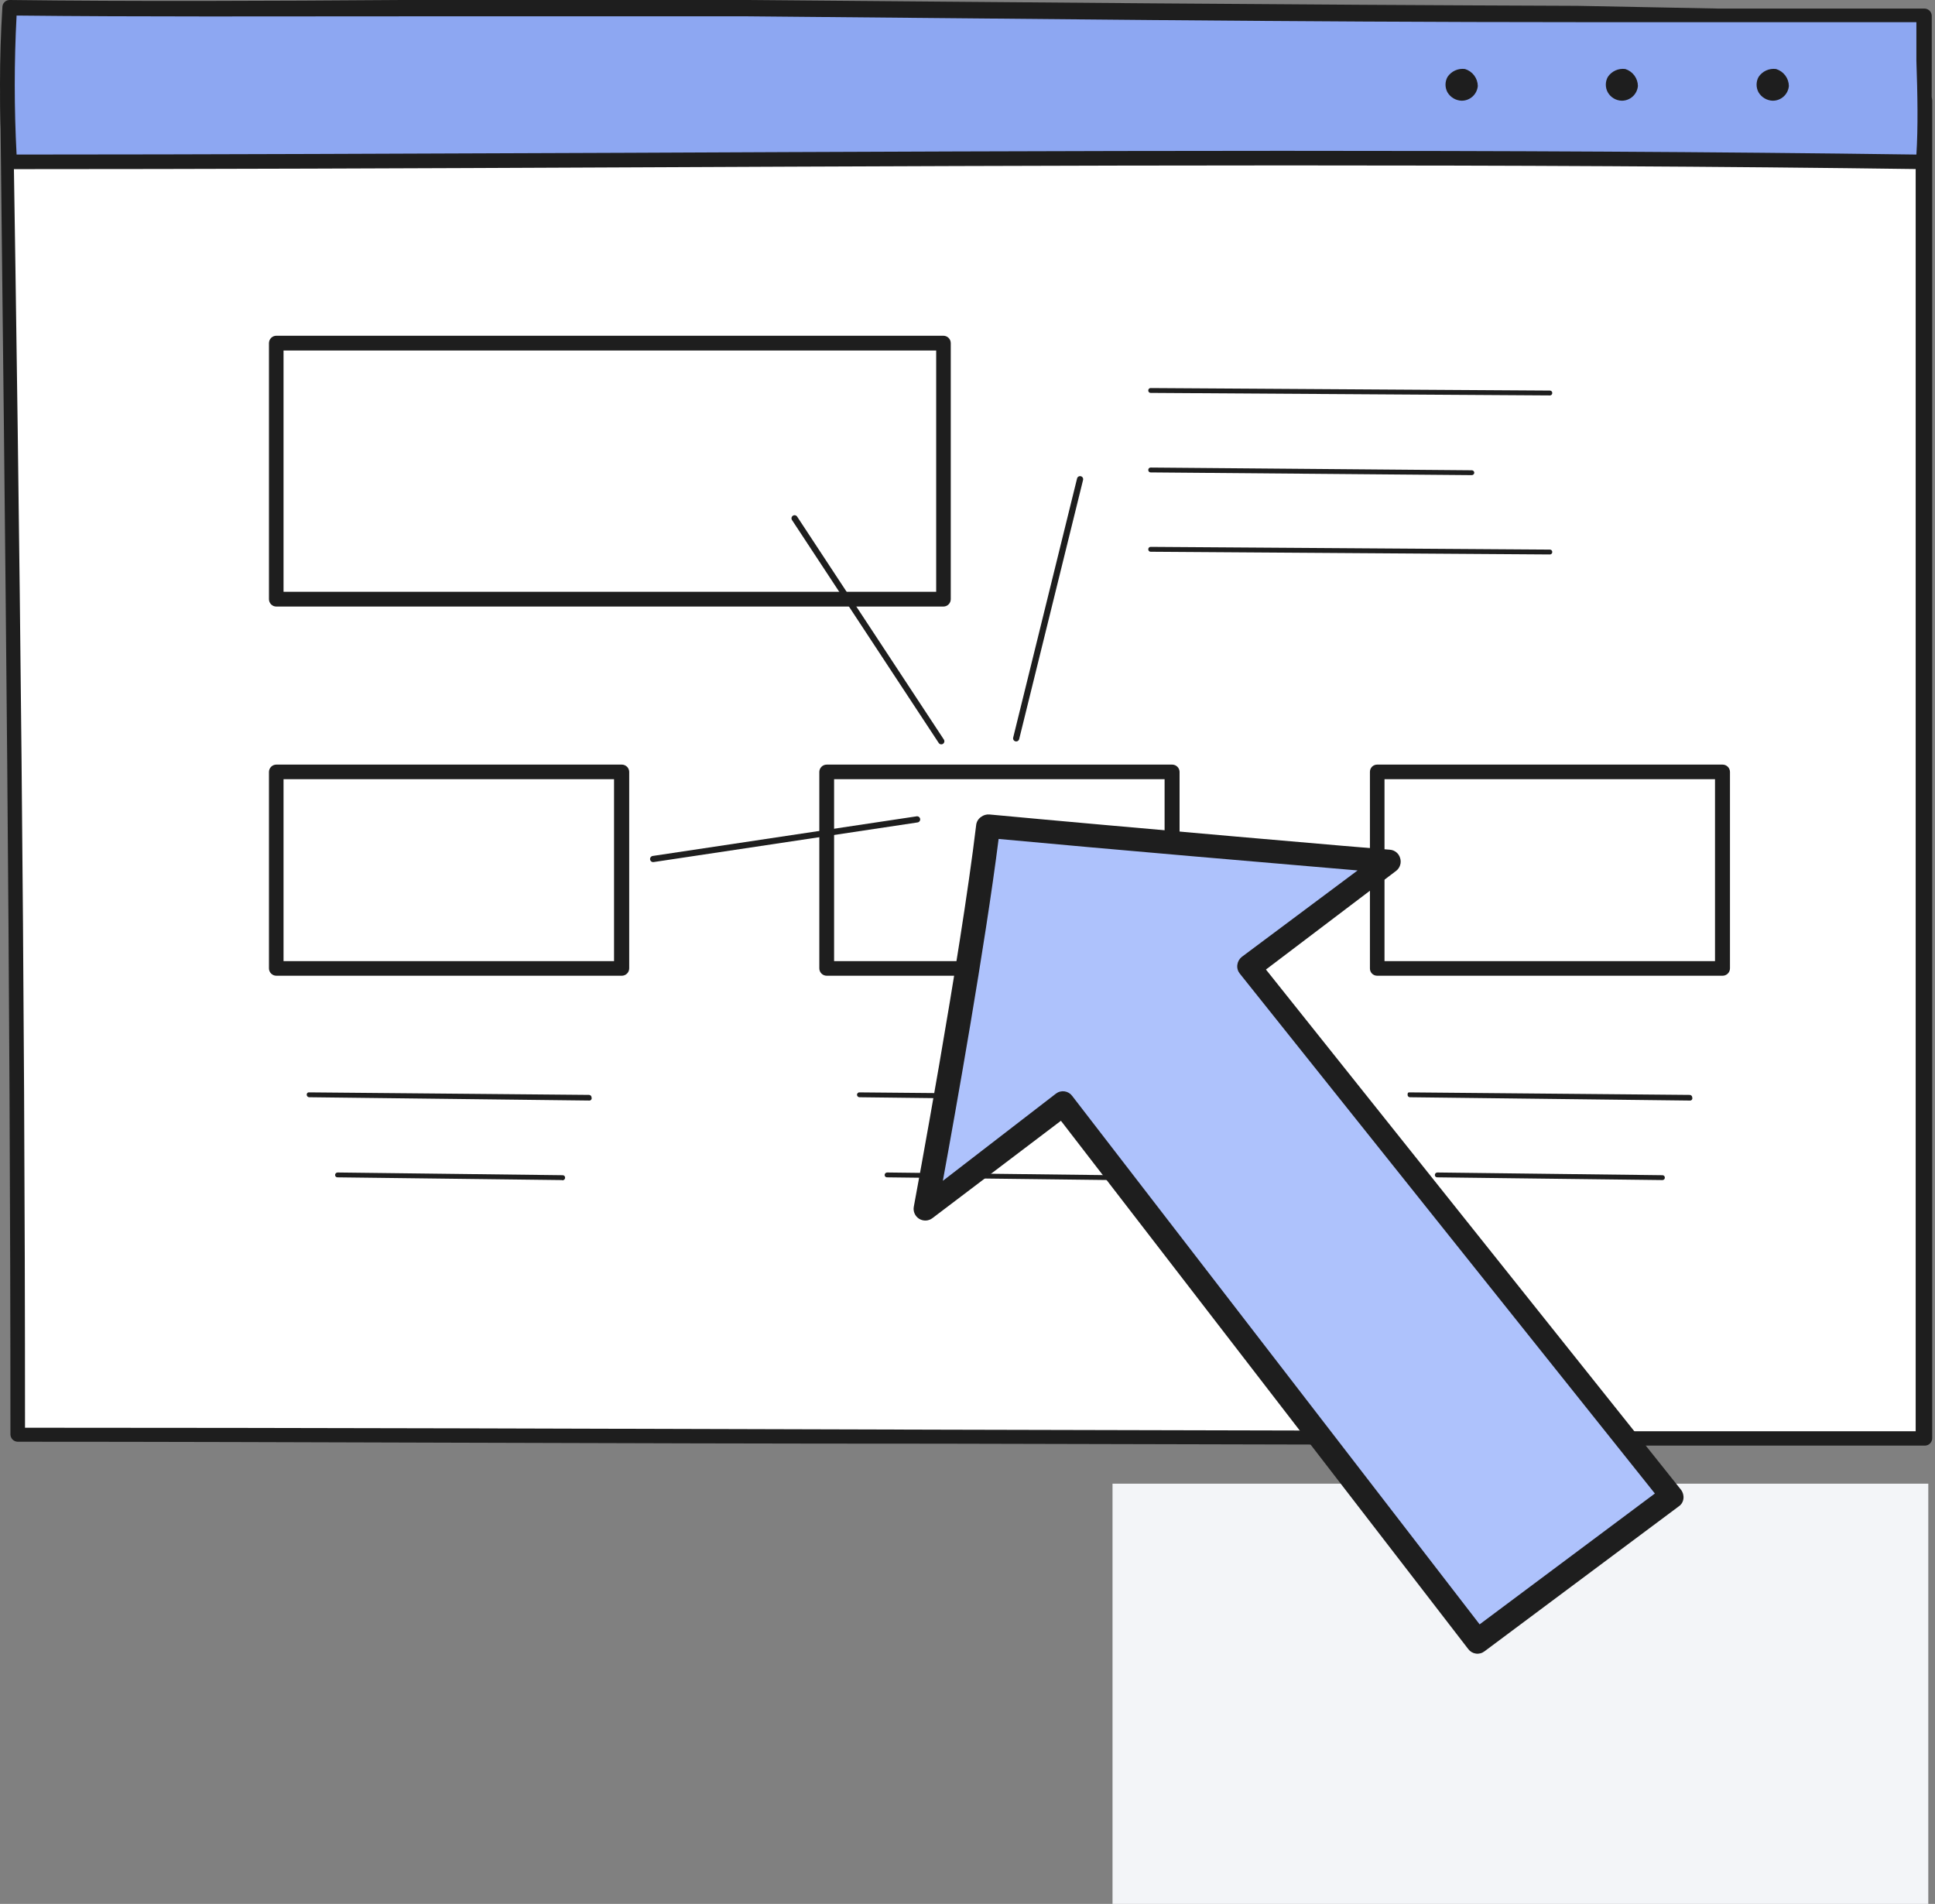 <?xml version="1.0" encoding="UTF-8"?> <svg xmlns="http://www.w3.org/2000/svg" width="374" height="368" viewBox="0 0 374 368" fill="none"><rect x="0" y="0" width="374" height="368" fill="#808080" stroke="none"/> <path d="M371.632 277.991C371.632 198.291 372.008 104.388 372.008 19.427C240.49 19.427 115.435 18.375 1.391 18.375C2.405 103.148 3.382 188.672 3.382 277.277C79.662 277.277 173.303 277.615 262.209 277.841C269.725 277.841 318.987 349.236 318.987 349.236C318.987 349.236 301.251 277.841 309.593 277.841L371.632 277.991Z" fill="white"></path> <path d="M319.012 350.776C318.784 350.776 318.559 350.721 318.356 350.617C318.154 350.512 317.979 350.36 317.847 350.174C294.023 315.642 266.705 279.681 262.196 279.23L182.121 279.042C117.752 279.042 56.991 278.666 3.407 278.666C3.041 278.657 2.693 278.507 2.434 278.248C2.175 277.99 2.026 277.642 2.016 277.276C2.016 189.422 1.002 103.597 0.062 20.591V18.411C0.064 18.032 0.212 17.669 0.476 17.397C0.602 17.266 0.754 17.161 0.922 17.09C1.09 17.019 1.271 16.983 1.453 16.983C56.465 16.983 113.356 17.209 173.628 17.472C237.734 17.747 303.881 17.923 372.07 17.998C372.442 18.008 372.796 18.163 373.055 18.429C373.315 18.696 373.461 19.054 373.46 19.426C373.46 62.601 373.46 108.445 373.46 152.785C373.46 197.125 373.46 238.76 373.46 277.99C373.46 278.369 373.31 278.732 373.042 279C372.774 279.267 372.411 279.418 372.032 279.418H309.994C309.731 279.643 306.988 282.537 313.3 315.191C316.57 332.213 320.816 349.009 320.816 349.009C320.885 349.334 320.845 349.671 320.702 349.97C320.559 350.269 320.322 350.513 320.027 350.663C319.708 350.804 319.354 350.843 319.012 350.776ZM4.835 275.961C58.043 275.961 118.316 276.149 182.121 276.337L262.234 276.524C263.812 276.524 267.57 276.524 294.55 312.898C302.967 324.171 311.121 335.745 315.893 342.509C311.534 324.096 302.704 283.777 307.401 277.764C307.653 277.413 307.986 277.127 308.372 276.931C308.758 276.735 309.185 276.634 309.618 276.637H370.266C370.266 237.858 370.266 196.599 370.266 152.86C370.266 109.008 370.266 63.653 370.266 20.891C302.629 20.891 236.907 20.628 173.253 20.365C113.506 20.102 57.066 19.877 2.505 19.877V20.628C3.82 103.109 4.835 188.52 4.835 275.961Z" fill="#1E1E1E"></path> <path d="M304.887 2.743C251.453 2.517 198.032 2.129 144.623 1.578C99.532 1.202 46.924 2.142 1.833 1.578C1.243 11.477 1.243 21.402 1.833 31.301C118.057 31.301 254.685 29.648 371.623 31.301C372.299 23.56 371.811 12.513 371.811 3.081C352.158 3.081 324.464 2.818 304.887 2.743Z" fill="#8DA7F2"></path> <path d="M1.854 32.692C1.504 32.693 1.166 32.562 0.908 32.325C0.651 32.088 0.492 31.763 0.463 31.414C-0.154 21.403 -0.154 11.364 0.463 1.353C0.473 0.991 0.624 0.647 0.884 0.394C1.143 0.141 1.492 -0 1.854 9.28855e-08C25.79 0.301 52.131 0.188 77.646 9.28855e-08C100.192 9.28855e-08 123.376 9.28855e-08 144.607 9.28855e-08C194.058 0.413 250.122 0.939 304.871 1.127L332.001 1.653C345.904 1.653 360.334 1.653 371.945 1.653C372.324 1.653 372.687 1.804 372.954 2.072C373.222 2.339 373.373 2.703 373.373 3.081C373.373 5.9 373.373 8.831 373.373 11.761C373.373 18.713 373.373 25.89 373.11 31.414C373.072 31.766 372.906 32.092 372.642 32.328C372.378 32.564 372.036 32.694 371.682 32.692C292.959 31.602 205.518 31.978 121.009 32.353C79.261 32.541 39.844 32.692 1.854 32.692ZM3.207 3.006C2.733 11.956 2.733 20.924 3.207 29.873C40.783 29.873 79.75 29.685 120.971 29.535C205.068 29.159 291.982 28.784 370.404 29.873C370.742 24.65 370.63 18.112 370.404 11.799C370.404 9.319 370.404 6.877 370.404 4.284C359.131 4.284 345.19 4.284 331.813 4.284H304.871C250.084 4.284 194.058 3.57 144.607 3.156C123.376 3.156 100.116 3.156 77.646 3.156C52.657 3.156 26.842 3.269 3.207 3.006Z" fill="#1E1E1E"></path> <path d="M343.278 13.339C342.627 13.252 341.964 13.351 341.366 13.623C340.767 13.896 340.258 14.331 339.896 14.88C339.646 15.335 339.516 15.845 339.516 16.364C339.516 16.883 339.646 17.394 339.896 17.849C340.177 18.322 340.572 18.718 341.044 19C341.517 19.282 342.052 19.442 342.602 19.465C343.392 19.477 344.157 19.189 344.743 18.659C345.329 18.129 345.692 17.396 345.758 16.609C345.743 15.872 345.494 15.159 345.049 14.572C344.603 13.985 343.984 13.553 343.278 13.339Z" fill="#1E1E1E"></path> <path d="M314.138 13.339C313.486 13.252 312.823 13.351 312.225 13.623C311.627 13.896 311.118 14.331 310.756 14.88C310.506 15.335 310.375 15.845 310.375 16.364C310.375 16.883 310.506 17.394 310.756 17.849C311.026 18.324 311.412 18.721 311.879 19.004C312.346 19.287 312.878 19.446 313.424 19.465C314.214 19.477 314.979 19.189 315.565 18.659C316.151 18.129 316.514 17.396 316.58 16.609C316.567 15.877 316.324 15.167 315.886 14.581C315.448 13.994 314.836 13.56 314.138 13.339Z" fill="#1E1E1E"></path> <path d="M283.153 13.339C282.502 13.252 281.839 13.351 281.241 13.623C280.642 13.896 280.133 14.331 279.771 14.88C279.521 15.335 279.391 15.845 279.391 16.364C279.391 16.883 279.521 17.394 279.771 17.849C280.052 18.322 280.447 18.718 280.919 19C281.392 19.282 281.927 19.442 282.477 19.465C283.267 19.477 284.032 19.189 284.618 18.659C285.204 18.129 285.567 17.396 285.633 16.609C285.618 15.872 285.369 15.159 284.924 14.572C284.478 13.985 283.859 13.553 283.153 13.339Z" fill="#1E1E1E"></path> <path d="M182.337 117.239H53.412C53.033 117.239 52.67 117.088 52.403 116.82C52.135 116.553 51.984 116.189 51.984 115.811V66.322C51.984 65.944 52.135 65.581 52.403 65.313C52.67 65.045 53.033 64.894 53.412 64.894H182.337C182.716 64.894 183.079 65.045 183.347 65.313C183.615 65.581 183.765 65.944 183.765 66.322V115.811C183.765 116.189 183.615 116.553 183.347 116.82C183.079 117.088 182.716 117.239 182.337 117.239ZM54.803 114.383H180.947V67.75H54.803V114.383Z" fill="#1E1E1E"></path> <path d="M120.186 188.595H53.412C53.033 188.595 52.67 188.445 52.403 188.177C52.135 187.909 51.984 187.546 51.984 187.167V149.177C51.994 148.805 52.149 148.452 52.416 148.192C52.682 147.932 53.04 147.787 53.412 147.787H120.186C120.558 147.787 120.916 147.932 121.182 148.192C121.449 148.452 121.604 148.805 121.614 149.177V187.167C121.614 187.546 121.463 187.909 121.195 188.177C120.928 188.445 120.564 188.595 120.186 188.595ZM54.803 185.777H118.683V150.605H54.803V185.777Z" fill="#1E1E1E"></path> <path d="M226.561 188.596H159.787C159.409 188.596 159.045 188.446 158.778 188.178C158.51 187.91 158.359 187.547 158.359 187.168V149.178C158.369 148.806 158.524 148.452 158.791 148.193C159.057 147.933 159.415 147.788 159.787 147.788H226.561C226.933 147.788 227.29 147.933 227.557 148.193C227.824 148.452 227.979 148.806 227.989 149.178V187.168C227.989 187.547 227.838 187.91 227.57 188.178C227.302 188.446 226.939 188.596 226.561 188.596ZM161.215 185.778H225.095V150.606H161.215V185.778Z" fill="#1E1E1E"></path> <path d="M332.946 188.595H266.172C265.986 188.595 265.802 188.558 265.631 188.486C265.46 188.414 265.305 188.308 265.175 188.175C265.046 188.042 264.944 187.884 264.877 187.711C264.809 187.538 264.777 187.353 264.782 187.167V149.177C264.782 148.995 264.818 148.814 264.888 148.645C264.957 148.477 265.06 148.323 265.189 148.194C265.318 148.065 265.471 147.963 265.64 147.893C265.809 147.823 265.989 147.787 266.172 147.787H332.946C333.318 147.787 333.675 147.932 333.942 148.192C334.209 148.452 334.364 148.805 334.373 149.177V187.167C334.373 187.546 334.223 187.909 333.955 188.177C333.687 188.445 333.324 188.595 332.946 188.595ZM267.6 185.777H331.48V150.605H267.6V185.777Z" fill="#1E1E1E"></path> <path d="M299.572 76.432L222.39 75.943C222.327 75.944 222.266 75.931 222.208 75.906C222.151 75.881 222.099 75.844 222.057 75.798C222.015 75.752 221.982 75.698 221.962 75.639C221.942 75.58 221.934 75.517 221.939 75.455C221.939 75.335 221.987 75.221 222.071 75.136C222.156 75.051 222.27 75.004 222.39 75.004L299.572 75.492C299.635 75.492 299.696 75.505 299.754 75.53C299.811 75.555 299.863 75.591 299.905 75.638C299.947 75.683 299.98 75.738 300 75.797C300.02 75.856 300.028 75.919 300.023 75.981C300.023 76.04 300.011 76.099 299.989 76.153C299.966 76.208 299.933 76.258 299.891 76.3C299.849 76.342 299.799 76.375 299.745 76.397C299.69 76.42 299.631 76.432 299.572 76.432Z" fill="#1E1E1E"></path> <path d="M284.466 91.837L222.39 91.311C222.27 91.311 222.156 91.263 222.071 91.178C221.987 91.094 221.939 90.979 221.939 90.86C221.934 90.797 221.942 90.735 221.962 90.675C221.982 90.616 222.015 90.562 222.057 90.516C222.099 90.47 222.151 90.434 222.208 90.409C222.266 90.384 222.327 90.371 222.39 90.371L284.466 90.897C284.596 90.897 284.72 90.949 284.812 91.04C284.903 91.132 284.955 91.256 284.955 91.386C284.945 91.509 284.89 91.623 284.799 91.707C284.708 91.791 284.59 91.837 284.466 91.837Z" fill="#1E1E1E"></path> <path d="M299.572 107.169L222.39 106.643C222.331 106.643 222.272 106.631 222.217 106.608C222.163 106.585 222.113 106.552 222.071 106.51C222.029 106.469 221.996 106.419 221.973 106.364C221.951 106.309 221.939 106.251 221.939 106.192C221.934 106.129 221.942 106.067 221.962 106.007C221.982 105.948 222.015 105.894 222.057 105.848C222.099 105.802 222.151 105.766 222.208 105.741C222.266 105.716 222.327 105.703 222.39 105.703L299.572 106.229C299.692 106.229 299.806 106.277 299.891 106.361C299.975 106.446 300.023 106.56 300.023 106.68C300.028 106.742 300.02 106.805 300 106.864C299.98 106.923 299.947 106.978 299.905 107.024C299.863 107.069 299.811 107.106 299.754 107.131C299.696 107.156 299.635 107.169 299.572 107.169Z" fill="#1E1E1E"></path> <path d="M113.845 212.718L59.772 212.08C59.642 212.08 59.518 212.028 59.427 211.936C59.335 211.845 59.284 211.721 59.284 211.591C59.277 211.527 59.285 211.462 59.307 211.401C59.33 211.341 59.367 211.286 59.414 211.242C59.462 211.199 59.519 211.166 59.581 211.149C59.643 211.131 59.709 211.128 59.772 211.14L113.845 211.629C113.974 211.629 114.099 211.68 114.19 211.772C114.282 211.863 114.333 211.988 114.333 212.117C114.36 212.19 114.367 212.269 114.355 212.346C114.342 212.423 114.309 212.496 114.26 212.556C114.211 212.617 114.146 212.664 114.074 212.692C114.001 212.721 113.922 212.73 113.845 212.718Z" fill="#1E1E1E"></path> <path d="M108.542 228.09L65.216 227.564C65.097 227.564 64.982 227.517 64.898 227.432C64.813 227.348 64.766 227.233 64.766 227.113C64.766 226.984 64.817 226.86 64.909 226.768C65 226.676 65.125 226.625 65.254 226.625L108.768 227.151C108.887 227.151 109.002 227.198 109.087 227.283C109.171 227.368 109.219 227.482 109.219 227.602C109.225 227.685 109.21 227.769 109.175 227.845C109.14 227.921 109.086 227.987 109.018 228.036C108.95 228.085 108.87 228.116 108.787 228.125C108.704 228.135 108.619 228.123 108.542 228.09Z" fill="#1E1E1E"></path> <path d="M220.202 212.721L166.129 212.082C165.999 212.082 165.875 212.031 165.784 211.939C165.692 211.847 165.641 211.723 165.641 211.594C165.641 211.331 165.904 211.105 166.129 211.143L220.202 211.631C220.331 211.631 220.455 211.683 220.547 211.774C220.639 211.866 220.69 211.99 220.69 212.12C220.717 212.193 220.724 212.272 220.711 212.349C220.699 212.426 220.666 212.498 220.617 212.559C220.567 212.62 220.503 212.666 220.431 212.695C220.358 212.723 220.279 212.732 220.202 212.721Z" fill="#1E1E1E"></path> <path d="M214.949 228.09L171.473 227.564C171.411 227.57 171.348 227.562 171.289 227.541C171.23 227.521 171.175 227.489 171.129 227.446C171.083 227.404 171.047 227.352 171.022 227.295C170.997 227.238 170.984 227.176 170.984 227.113C170.984 226.984 171.036 226.86 171.127 226.768C171.219 226.676 171.343 226.625 171.473 226.625L214.986 227.151C215.106 227.151 215.221 227.199 215.305 227.283C215.39 227.368 215.437 227.482 215.437 227.602C215.437 227.732 215.386 227.856 215.294 227.947C215.203 228.039 215.078 228.09 214.949 228.09Z" fill="#1E1E1E"></path> <path d="M326.588 212.721L272.515 212.082C272.452 212.082 272.391 212.07 272.333 212.045C272.276 212.02 272.224 211.983 272.182 211.937C272.14 211.891 272.107 211.837 272.087 211.778C272.067 211.719 272.059 211.656 272.064 211.594C272.064 211.331 272.064 211.105 272.515 211.143L326.588 211.631C326.717 211.631 326.841 211.683 326.933 211.774C327.025 211.866 327.076 211.99 327.076 212.12C327.103 212.193 327.11 212.272 327.097 212.349C327.085 212.426 327.052 212.498 327.003 212.559C326.953 212.62 326.889 212.666 326.816 212.695C326.744 212.723 326.665 212.732 326.588 212.721Z" fill="#1E1E1E"></path> <path d="M321.33 228.09L277.817 227.564C277.754 227.57 277.692 227.562 277.632 227.541C277.573 227.521 277.519 227.489 277.473 227.446C277.427 227.404 277.39 227.352 277.365 227.295C277.34 227.238 277.328 227.176 277.328 227.113C277.328 226.984 277.38 226.86 277.471 226.768C277.563 226.676 277.687 226.625 277.817 226.625L321.33 227.151C321.45 227.151 321.564 227.199 321.649 227.283C321.734 227.368 321.781 227.482 321.781 227.602C321.786 227.664 321.778 227.727 321.758 227.786C321.738 227.845 321.705 227.899 321.663 227.945C321.621 227.991 321.569 228.028 321.512 228.053C321.455 228.078 321.393 228.091 321.33 228.09Z" fill="#1E1E1E"></path> <rect x="215.031" y="286.774" width="157.673" height="81.226" fill="#F3F5F8"></rect> <path d="M268.475 166.467C268.475 166.467 215.655 162.12 191.017 159.68C187.973 185.388 178.95 233.569 178.95 233.569L205.584 213.363L285.693 317.264L323.238 289.251L241.53 186.912L268.475 166.467Z" fill="#AEC2FC"></path> <path d="M189.623 157.9C190.084 157.549 190.658 157.38 191.236 157.426C215.706 159.721 267.945 164.241 268.659 164.24C269.113 164.276 269.545 164.451 269.896 164.741C270.247 165.03 270.501 165.421 270.623 165.86C270.759 166.296 270.76 166.763 270.626 167.2C270.492 167.637 270.229 168.023 269.871 168.308L244.685 187.397L324.888 287.928C325.27 288.411 325.447 289.024 325.381 289.636C325.351 289.942 325.253 290.238 325.096 290.502C324.938 290.766 324.725 290.992 324.47 291.163L286.925 319.177C286.691 319.357 286.424 319.489 286.138 319.564C285.853 319.64 285.556 319.658 285.263 319.617C284.971 319.577 284.689 319.478 284.435 319.327C284.182 319.177 283.96 318.977 283.785 318.739L205.058 216.631L180.216 235.454C179.851 235.731 179.41 235.891 178.952 235.912C178.495 235.934 178.041 235.815 177.652 235.573C177.263 235.331 176.956 234.977 176.773 234.557C176.589 234.137 176.538 233.671 176.625 233.221C176.715 232.767 185.637 184.883 188.669 159.515C188.698 159.192 188.798 158.879 188.963 158.6C189.128 158.32 189.353 158.081 189.623 157.9ZM262.4 168.242C248.463 167.06 213.099 164.04 193.014 162.156C190.431 182.617 184.647 215.109 182.235 228.236L204.091 211.385C204.325 211.204 204.592 211.072 204.878 210.997C205.163 210.921 205.461 210.903 205.753 210.944C206.046 210.984 206.327 211.083 206.581 211.234C206.835 211.384 207.056 211.584 207.231 211.822L285.985 313.965L319.857 288.674L239.619 188.17C239.433 187.936 239.295 187.668 239.215 187.38C239.135 187.093 239.114 186.792 239.153 186.495C239.227 185.893 239.532 185.343 240.003 184.961L262.4 168.242Z" fill="#1E1E1E"></path> <line x1="126.242" y1="166.035" x2="177.257" y2="158.375" stroke="#1E1E1E" stroke-width="1.194" stroke-linecap="round"></line> <line x1="153.575" y1="100.182" x2="181.934" y2="143.274" stroke="#1E1E1E" stroke-width="1.194" stroke-linecap="round"></line> <line x1="196.409" y1="142.712" x2="208.757" y2="92.625" stroke="#1E1E1E" stroke-width="1.194" stroke-linecap="round"></line> </svg> 